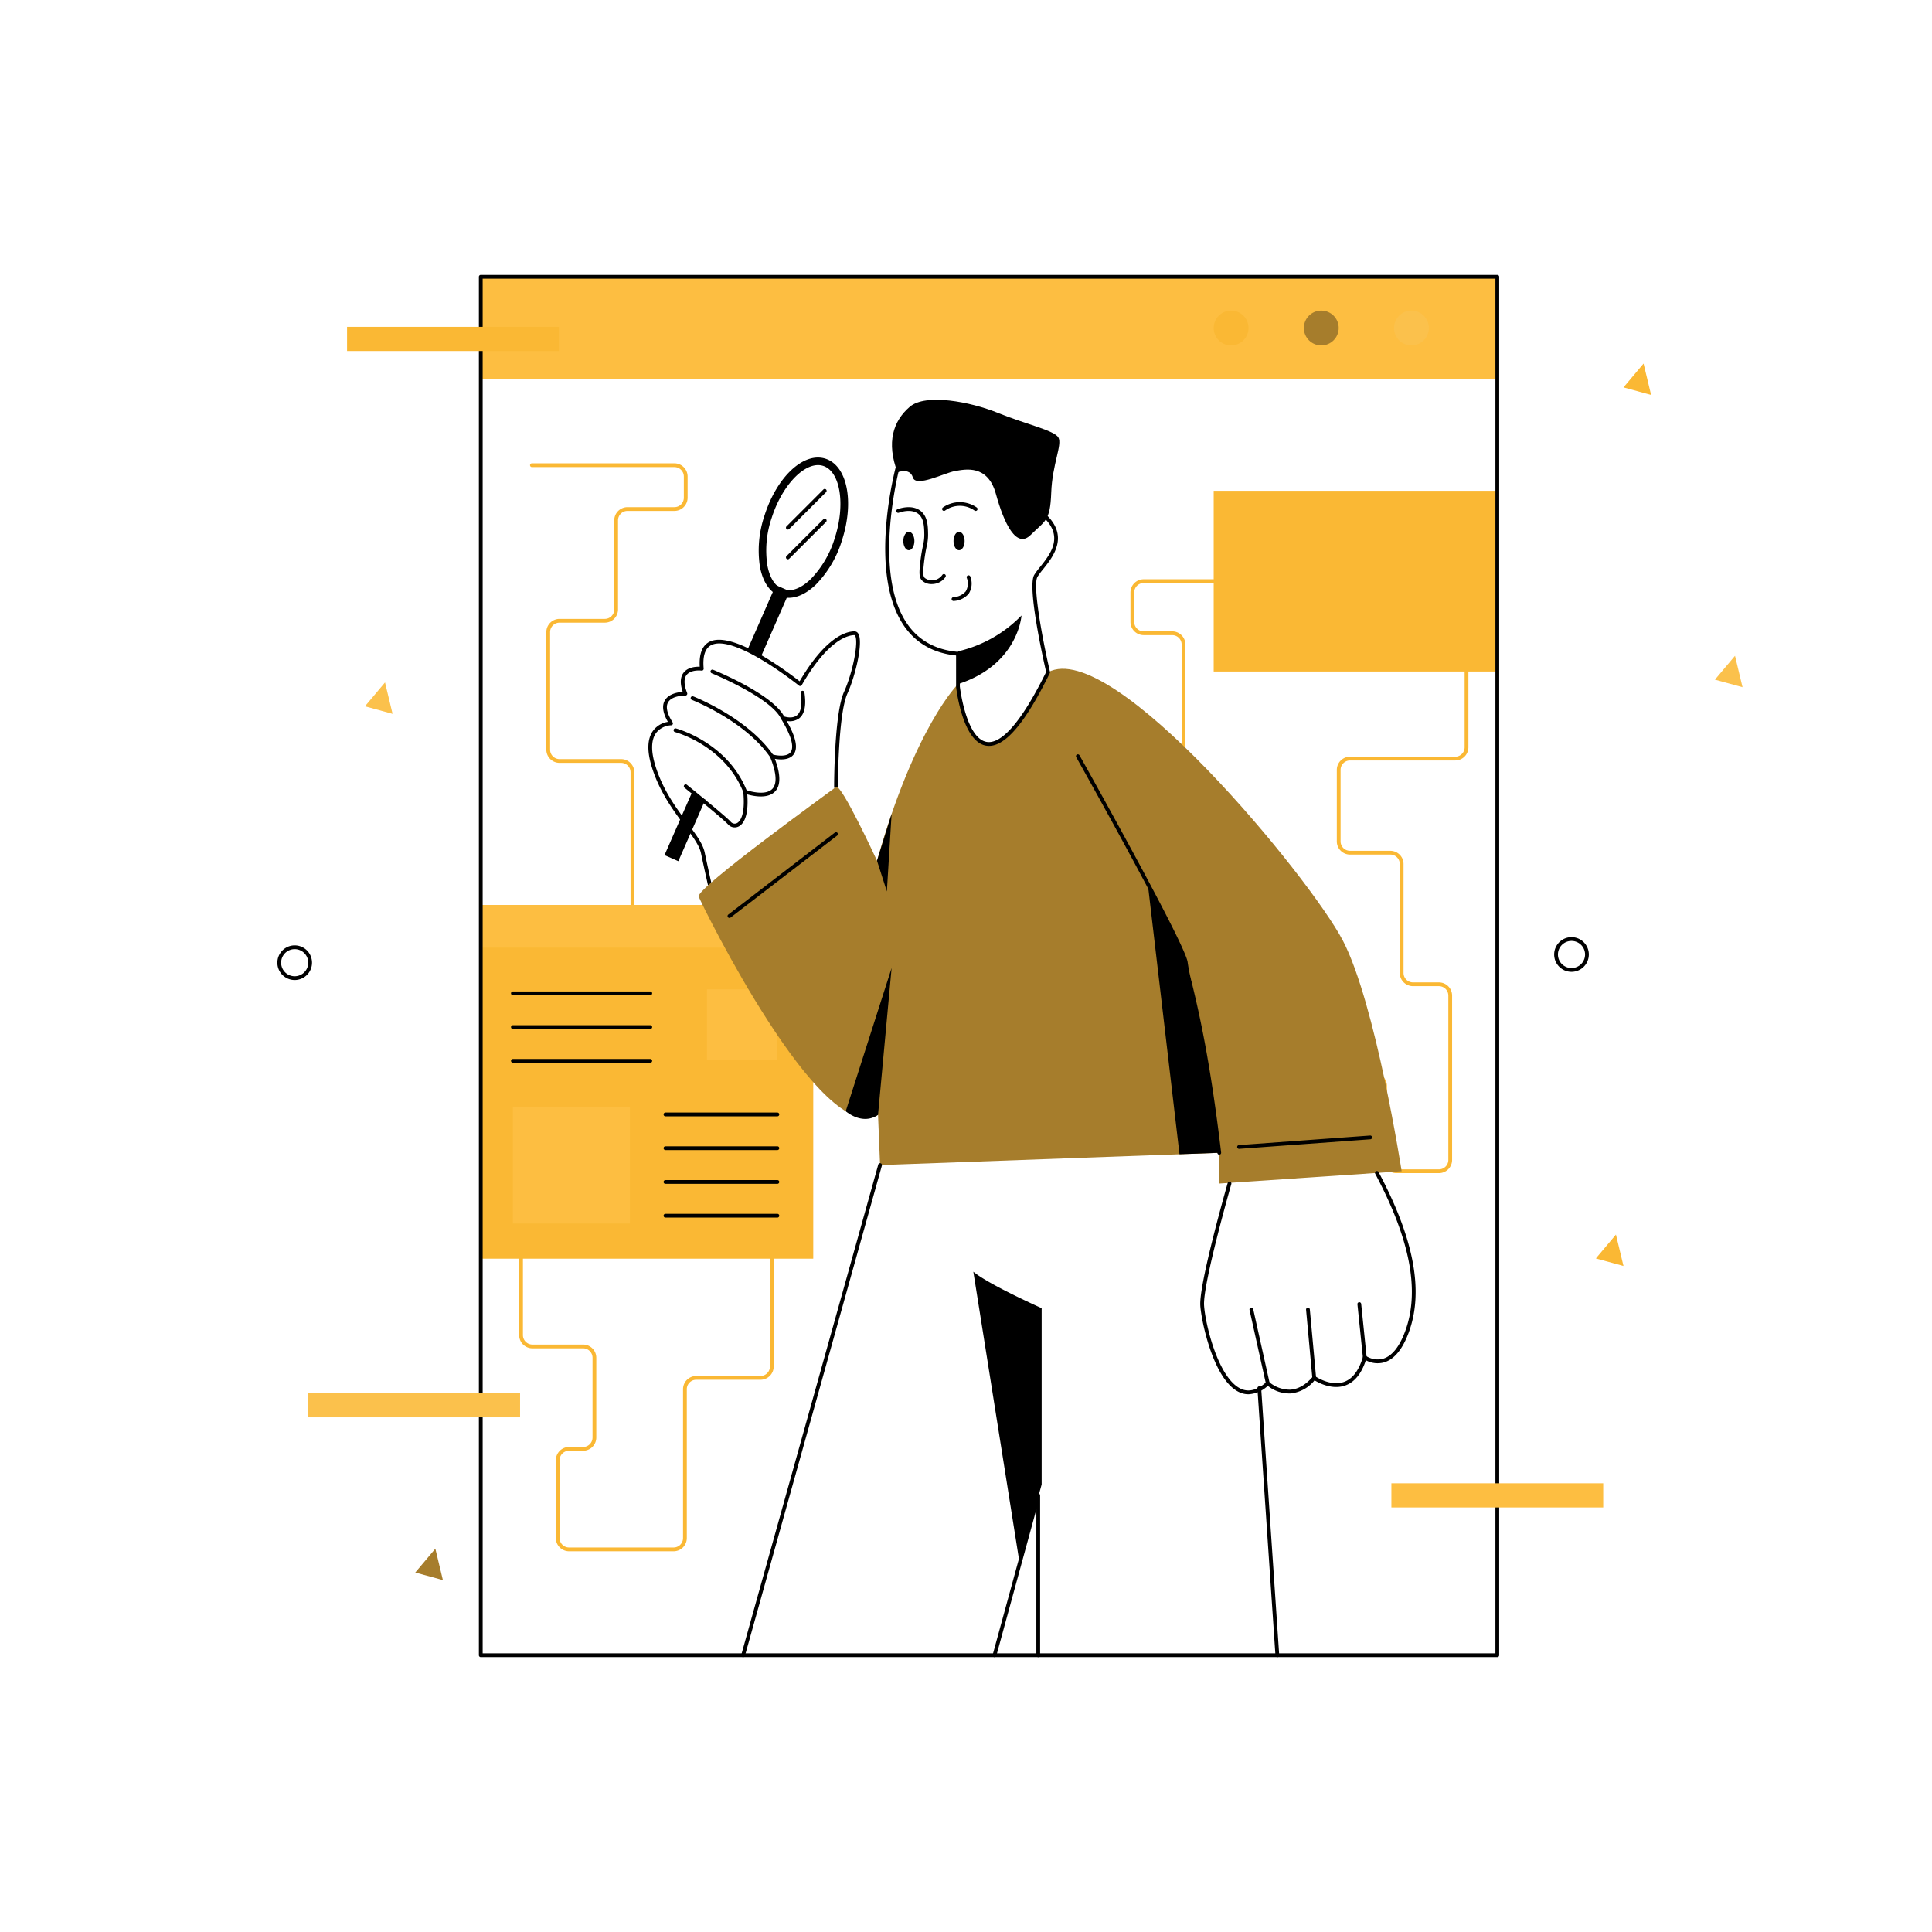 <svg xmlns="http://www.w3.org/2000/svg" viewBox="0 0 512 512" id="Searchingforblogresources"><path fill="#fab834" d="M178.513 411.104h-27.707a3.504 3.504 0 0 1-3.5-3.5v-20.641a3.504 3.504 0 0 1 3.5-3.5h3.72a2.502 2.502 0 0 0 2.5-2.5V359.82a2.502 2.502 0 0 0-2.5-2.5h-13.441a3.504 3.504 0 0 1-3.5-3.5v-25.298a.5.5 0 0 1 1 0v25.298a2.502 2.502 0 0 0 2.5 2.5h13.44a3.504 3.504 0 0 1 3.5 3.5v21.142a3.504 3.504 0 0 1-3.5 3.5h-3.72a2.502 2.502 0 0 0-2.5 2.5v20.64a2.502 2.502 0 0 0 2.5 2.5h27.708a2.502 2.502 0 0 0 2.5-2.5V368.15a3.504 3.504 0 0 1 3.5-3.5h17.023a2.502 2.502 0 0 0 2.5-2.5v-84.128a3.52 3.52 0 0 1 1.396-2.796l14.933-11.233a3.512 3.512 0 0 1 2.33-.696l130.847 8.486a3.527 3.527 0 0 1 2.43 1.215l10.743 12.53a3.497 3.497 0 0 1 .843 2.277v19.588a2.502 2.502 0 0 0 2.5 2.5h11.267a2.502 2.502 0 0 0 2.5-2.5v-43.55a2.502 2.502 0 0 0-2.5-2.5h-6.869a3.504 3.504 0 0 1-3.5-3.5v-28.87a2.502 2.502 0 0 0-2.5-2.5h-10.685a3.504 3.504 0 0 1-3.5-3.5v-18.94a3.504 3.504 0 0 1 3.5-3.5h27.875a2.502 2.502 0 0 0 2.5-2.5v-30.218a.5.5 0 0 1 1 0v30.217a3.504 3.504 0 0 1-3.5 3.5H357.77a2.502 2.502 0 0 0-2.5 2.5v18.94a2.502 2.502 0 0 0 2.5 2.5h10.685a3.504 3.504 0 0 1 3.5 3.5v28.872a2.502 2.502 0 0 0 2.5 2.5h6.87a3.504 3.504 0 0 1 3.5 3.5v43.549a3.504 3.504 0 0 1-3.5 3.5h-11.268a3.504 3.504 0 0 1-3.5-3.5v-19.588a2.495 2.495 0 0 0-.602-1.626l-10.743-12.53a2.521 2.521 0 0 0-1.735-.868l-130.847-8.486a2.448 2.448 0 0 0-1.664.497l-14.934 11.232a2.517 2.517 0 0 0-.997 1.998v84.128a3.504 3.504 0 0 1-3.5 3.5h-17.023a2.502 2.502 0 0 0-2.5 2.5v39.455a3.504 3.504 0 0 1-3.5 3.5ZM222.754 257.049h-52.149a3.504 3.504 0 0 1-3.5-3.5v-48.88a2.502 2.502 0 0 0-2.5-2.5h-16.32a3.504 3.504 0 0 1-3.5-3.5v-31.158a3.504 3.504 0 0 1 3.5-3.5h12a2.502 2.502 0 0 0 2.5-2.5v-23.614a3.504 3.504 0 0 1 3.5-3.5h12.44a2.502 2.502 0 0 0 2.5-2.5v-5.612a2.502 2.502 0 0 0-2.5-2.5h-37.76a.5.5 0 0 1 0-1h37.76a3.504 3.504 0 0 1 3.5 3.5v5.612a3.504 3.504 0 0 1-3.5 3.5h-12.44a2.502 2.502 0 0 0-2.5 2.5v23.614a3.504 3.504 0 0 1-3.5 3.5h-12a2.502 2.502 0 0 0-2.5 2.5v31.158a2.502 2.502 0 0 0 2.5 2.5h16.32a3.504 3.504 0 0 1 3.5 3.5v48.88a2.502 2.502 0 0 0 2.5 2.5h52.149a2.48 2.48 0 0 0 1.767-.733l49.39-49.387a3.477 3.477 0 0 1 2.474-1.026h34.263a2.502 2.502 0 0 0 2.5-2.5v-31.589a2.502 2.502 0 0 0-2.5-2.5h-7.563a3.504 3.504 0 0 1-3.5-3.5v-7.804a3.504 3.504 0 0 1 3.5-3.5h18.555a.5.5 0 0 1 0 1h-18.555a2.502 2.502 0 0 0-2.5 2.5v7.804a2.502 2.502 0 0 0 2.5 2.5h7.563a3.504 3.504 0 0 1 3.5 3.5v31.59a3.504 3.504 0 0 1-3.5 3.5h-34.263a2.482 2.482 0 0 0-1.768.732l-49.388 49.387a3.474 3.474 0 0 1-2.475 1.026Z" class="colorfed44a svgShape"></path><path fill="#fdbe41" d="M127.413 73.348h269.39v27.156h-269.39z" class="colorfd6f41 svgShape"></path><path fill="#fab834" d="M321.64 130.067h75.162v47.885H321.64zM127.413 239.825h88.107v93.739h-88.107z" class="colorfed44a svgShape"></path><path fill="#fdbe41" d="M135.925 293.255h31.001v31.001h-31.001zM187.363 262.178h18.648v18.648h-18.648zM127.413 239.825h88.107v11.299h-88.107z" class="colorfd6f41 svgShape"></path><path d="M191.185 246.974a1.5 1.5 0 0 0 0-3 1.5 1.5 0 0 0 0 3ZM199.105 246.974a1.5 1.5 0 0 0 0-3 1.5 1.5 0 0 0 0 3ZM207.025 246.974a1.5 1.5 0 0 0 0-3 1.5 1.5 0 0 0 0 3ZM172.33 263.743h-36.405a.5.5 0 0 1 0-1h36.404a.5.5 0 1 1 0 1ZM172.33 272.688h-36.405a.5.5 0 0 1 0-1h36.404a.5.5 0 1 1 0 1ZM172.33 281.635h-36.405a.5.5 0 0 1 0-1h36.404a.5.5 0 1 1 0 1ZM206.012 295.837h-29.653a.5.5 0 0 1 0-1h29.653a.5.5 0 0 1 0 1ZM206.012 304.782h-29.653a.5.5 0 0 1 0-1h29.653a.5.5 0 0 1 0 1ZM206.012 313.729h-29.653a.5.5 0 0 1 0-1h29.653a.5.5 0 0 1 0 1ZM206.012 322.674h-29.653a.5.5 0 0 1 0-1h29.653a.5.5 0 1 1 0 1ZM188.063 234.748a.5.5 0 0 1-.488-.388c-.007-.032-.74-3.222-1.813-8.285-.44-2.07-2.246-4.49-4.338-7.292-2.955-3.957-6.632-8.883-8.686-15.518-1.326-4.284-1.204-7.533.363-9.658a6.082 6.082 0 0 1 3.898-2.311c-1.344-2.356-1.62-4.258-.82-5.661 1.026-1.801 3.51-2.196 4.748-2.279-.751-2.225-.668-3.943.25-5.11 1.141-1.458 3.225-1.58 4.261-1.561-.194-3.367.65-5.575 2.51-6.567 6.066-3.24 21.087 8.175 23.96 10.433 7.014-11.935 12.488-13.237 14.534-13.237a1.166 1.166 0 0 1 .995.577c1.408 2.183-.718 11.171-2.852 15.88-2.509 5.54-2.531 24.585-2.531 24.778a.5.5 0 0 1-1 0c0-.792.023-19.455 2.62-25.19 2.323-5.127 3.934-13.357 2.923-14.926-.076-.119-.125-.119-.155-.119-1.483 0-6.873.955-13.96 13.238a.5.5 0 0 1-.747.138c-.173-.138-17.323-13.887-23.316-10.69-1.578.843-2.232 2.922-1.941 6.18a.502.502 0 0 1-.153.406.49.49 0 0 1-.412.134c-.028-.004-2.782-.35-3.952 1.144-.77.984-.723 2.596.14 4.79a.5.5 0 0 1-.057.47.477.477 0 0 1-.424.213c-.045 0-3.51-.076-4.573 1.795-.678 1.19-.27 2.977 1.209 5.312a.5.5 0 0 1-.422.768 5.339 5.339 0 0 0-3.936 1.999c-1.36 1.855-1.43 4.802-.205 8.759 2.003 6.47 5.623 11.319 8.532 15.214 2.252 3.017 4.03 5.4 4.515 7.684 1.073 5.054 1.803 8.236 1.81 8.268a.5.5 0 0 1-.487.612Z" fill="#000000" class="color000000 svgShape"></path><path fill="#a67d2c" d="M323.118 313.65v-8.147l-89.887 3.259-.543-13.306c-14.936 8.961-46.709-55.671-47.523-57.844s35.031-27.97 36.39-29.057c1.357-1.086 10.862 19.553 10.862 19.553 10.047-35.575 21.453-46.8 21.453-46.8v.634s4.073 36.662 23.897-3.802c17.109-9.233 69.43 54.494 78.12 71.15s15.57 61.101 15.57 61.101Z" class="color2ca68f svgShape"></path><path d="M237.848 125.18s3.259-1.359 4.073 1.357 8.419-1.222 11.134-1.697 8.69-1.833 10.863 6.042 5.43 14.664 9.233 10.863 5.16-3.53 5.431-11.135 2.987-12.763 1.901-14.664-8.69-3.53-16.022-6.517-19.177-5.205-23.355-1.63c-4.441 3.802-6.245 9.505-3.258 17.38Z" fill="#000000" class="color000000 svgShape"></path><path d="M262.092 197.668a4.7 4.7 0 0 1-.804-.07c-6.231-1.085-7.849-15.008-7.915-15.6l-.003-8.29c-5.94-.612-10.545-3.203-13.692-7.706-9.82-14.047-2.45-41.679-2.132-42.849a.5.5 0 1 1 .965.264c-.077.281-7.565 28.352 1.987 42.013 3.05 4.363 7.564 6.827 13.414 7.324a.5.5 0 0 1 .458.498v8.69c.013.082 1.593 13.714 7.09 14.671 2.814.498 7.82-2.334 15.78-18.533-.688-2.993-5.066-22.457-3.163-25.719a19.601 19.601 0 0 1 1.572-2.136c2.816-3.52 6.671-8.34.167-13.794a.5.5 0 1 1 .643-.766c7.252 6.082 2.694 11.78-.028 15.185a19.132 19.132 0 0 0-1.49 2.015c-1.322 2.265 1.257 16.29 3.314 25.162a.502.502 0 0 1-.038.333c-6.356 12.972-11.643 19.307-16.125 19.308Z" fill="#000000" class="color000000 svgShape"></path><path d="M253.87 172.612a34.133 34.133 0 0 0 16.837-9.505s-.815 13.035-16.837 18.195ZM232.417 228.101l2.611 8.147 1.258-20.552-3.869 12.405zM232.688 295.449l3.598-38.924-12.156 37.95s4.304 3.87 8.558.974ZM323.117 305.996a.5.5 0 0 1-.495-.441c-2.97-24.983-6.027-37.735-7.67-44.585a46.741 46.741 0 0 1-1.203-5.852c-.28-3.351-18.793-37.096-28.542-54.47a.5.5 0 1 1 .872-.49c1.155 2.059 28.299 50.474 28.666 54.876a46.488 46.488 0 0 0 1.179 5.702c1.647 6.871 4.714 19.66 7.69 44.701a.499.499 0 0 1-.437.555.398.398 0 0 1-.06.004ZM193.312 243.266a.5.5 0 0 1-.305-.897l28.242-21.724a.5.5 0 1 1 .61.793l-28.243 21.724a.501.501 0 0 1-.304.104ZM328.367 304.458a.5.5 0 0 1-.035-.999l34.76-2.535a.5.5 0 0 1 .072.998l-34.76 2.535-.037.001ZM196.933 439.152a.5.5 0 0 1-.482-.634L232.75 308.62a.5.5 0 1 1 .963.27l-36.299 129.897a.5.5 0 0 1-.481.365ZM263.556 439.152a.516.516 0 0 1-.132-.017.5.5 0 0 1-.35-.614l11.586-42.364a.492.492 0 0 1 .549-.363.5.5 0 0 1 .434.495v42.363a.5.5 0 0 1-1 0v-38.64l-10.605 38.772a.5.5 0 0 1-.482.368ZM330.849 369.494a5.685 5.685 0 0 1-2.165-.434c-7.04-2.869-10.336-18.995-10.591-23.07-.362-5.812 6.949-31.398 7.26-32.484a.492.492 0 0 1 .619-.343.5.5 0 0 1 .342.618c-.075.265-7.575 26.505-7.223 32.147.32 5.128 3.872 19.721 9.97 22.206 2.044.834 4.254.19 6.577-1.907a.498.498 0 0 1 .676.006 8.476 8.476 0 0 0 5.593 2.048c2.133-.122 4.15-1.285 5.995-3.456a.498.498 0 0 1 .668-.085c.04.028 3.988 2.752 7.582 1.491 2.287-.8 3.985-3.039 5.048-6.653a.498.498 0 0 1 .32-.332.49.49 0 0 1 .456.07 5.647 5.647 0 0 0 4.583.756c2.376-.725 4.352-3.216 5.876-7.404 3.866-10.63 1.254-24.24-7.987-41.606a.5.5 0 1 1 .883-.47c9.381 17.632 12.012 31.507 8.043 42.418-1.639 4.508-3.839 7.207-6.538 8.023a6.462 6.462 0 0 1-4.868-.554c-1.174 3.584-3.02 5.836-5.49 6.699-3.428 1.197-6.955-.67-8.103-1.373a9.356 9.356 0 0 1-6.423 3.475 9.17 9.17 0 0 1-5.973-2.022 8.03 8.03 0 0 1-5.13 2.236Z" fill="#000000" class="color000000 svgShape"></path><path d="M335.973 367.098a.5.5 0 0 1-.489-.392l-4.345-19.552a.5.5 0 1 1 .976-.216l4.346 19.551a.5.5 0 0 1-.38.597.519.519 0 0 1-.108.012ZM361.679 360.219a.5.5 0 0 1-.496-.45l-1.449-14.122a.5.5 0 1 1 .995-.101l1.448 14.122a.5.5 0 0 1-.447.548.46.46 0 0 1-.051.003ZM348.282 365.65a.5.5 0 0 1-.497-.455l-1.66-18.103a.5.5 0 0 1 .452-.544.51.51 0 0 1 .544.452l1.66 18.104a.5.5 0 0 1-.452.543.75.75 0 0 1-.047.002ZM338.506 439.152a.5.5 0 0 1-.498-.465l-4.781-70.761a.5.5 0 0 1 .998-.069l4.78 70.761a.5.5 0 0 1-.464.533l-.035.001ZM276.048 393.392v-46.709s-14.122-6.306-18.105-9.67l12.311 77.56ZM194.7 219.278a2.342 2.342 0 0 1-1.764-.805c-1.226-1.4-11.422-9.633-11.526-9.716a.5.5 0 0 1 .63-.778c.42.341 10.366 8.372 11.648 9.835a1.339 1.339 0 0 0 1.539.355c.574-.248 2.398-1.58 1.75-8.305a.5.5 0 0 1 .67-.517c.05.018 5.024 1.801 7.028-.286 1.317-1.37 1.11-4.3-.602-8.47a.5.5 0 0 1 .605-.668c.997.292 3.806.763 4.823-.56.733-.955.895-3.263-2.495-8.84a.5.5 0 0 1 .613-.723c.023.01 2.194.86 3.557-.223 1.123-.89 1.472-2.943 1.012-5.935a.5.5 0 0 1 .989-.153c.526 3.42.06 5.734-1.384 6.875a4.218 4.218 0 0 1-3.314.689c2.486 4.352 3.079 7.276 1.814 8.92-1.175 1.527-3.599 1.36-4.946 1.124 1.561 4.157 1.578 7.068.048 8.658-1.95 2.027-5.755 1.224-7.358.765.467 6.324-1.293 8.084-2.414 8.567a2.33 2.33 0 0 1-.924.191Z" fill="#000000" class="color000000 svgShape"></path><path d="M207.433 190.764a.5.5 0 0 1-.454-.288c-2.623-5.597-18.225-11.996-18.382-12.06a.5.5 0 0 1 .377-.926c.657.267 16.123 6.612 18.912 12.562a.5.5 0 0 1-.241.665.495.495 0 0 1-.212.047ZM204.536 200.902a.498.498 0 0 1-.411-.215c-6.71-9.713-20.63-15.153-20.77-15.207a.5.5 0 1 1 .36-.933c.142.055 14.345 5.601 21.232 15.571a.499.499 0 0 1-.127.695.494.494 0 0 1-.284.09ZM197.476 210.316a.5.5 0 0 1-.465-.316c-4.92-12.473-17.994-15.96-18.125-15.993a.5.5 0 0 1 .248-.969c.137.035 13.703 3.652 18.806 16.595a.5.5 0 0 1-.28.648.487.487 0 0 1-.184.035ZM246.91 154.784a3.584 3.584 0 0 1-2.537-.92c-.747-.752-.85-1.73-.505-4.754.254-2.21.518-3.487.729-4.513a12.008 12.008 0 0 0 .354-3.025c-.031-1.874-.07-4.205-1.616-5.407-1.814-1.41-4.596-.486-5.133-.288a.5.5 0 1 1-.348-.938c.627-.232 3.863-1.298 6.094.437 1.924 1.496 1.968 4.093 2.003 6.179a13.011 13.011 0 0 1-.375 3.244 44.816 44.816 0 0 0-.714 4.425c-.326 2.85-.195 3.517.22 3.935a3.171 3.171 0 0 0 3.406.267 3.347 3.347 0 0 0 1.26-1.103.5.5 0 0 1 .821.569 4.34 4.34 0 0 1-1.638 1.43 4.592 4.592 0 0 1-2.02.462ZM258.558 135.397a.5.5 0 0 1-.283-.086 6.715 6.715 0 0 0-7.812-.017.5.5 0 0 1-.61-.792 7.836 7.836 0 0 1 8.987-.018.5.5 0 0 1-.282.913ZM252.693 159.263a.5.5 0 0 1-.017-1 4.654 4.654 0 0 0 3.242-1.528 4.085 4.085 0 0 0 .277-3.627.5.5 0 1 1 .961-.279 5.012 5.012 0 0 1-.431 4.498 5.597 5.597 0 0 1-4.015 1.936Z" fill="#000000" class="color000000 svgShape"></path><ellipse cx="254.164" cy="143.374" rx="1.471" ry="2.444" fill="#000000" class="color000000 svgShape"></ellipse><ellipse cx="240.858" cy="143.374" rx="1.471" ry="2.444" fill="#000000" class="color000000 svgShape"></ellipse><path d="m198.026 172.353 7.576-17.29 3.663 1.606-7.575 17.29zM176.105 226.621l7.151-16.32 3.664 1.605-7.15 16.32z" fill="#000000" class="color000000 svgShape"></path><path d="M209.008 158.422a6.484 6.484 0 0 1-1.996-.31c-2.853-.918-4.85-3.745-5.626-7.96a28.741 28.741 0 0 1 1.243-13.612c3.295-10.246 10.384-16.822 16.135-14.976 5.753 1.851 7.678 11.327 4.383 21.573a28.744 28.744 0 0 1-6.922 11.786c-2.39 2.3-4.888 3.499-7.217 3.499Zm7.776-35.164c-4.344 0-9.676 5.885-12.25 13.893a26.721 26.721 0 0 0-1.181 12.638c.635 3.458 2.153 5.737 4.271 6.418 2.12.682 4.68-.286 7.213-2.725a26.72 26.72 0 0 0 6.406-10.957c2.854-8.873 1.438-17.6-3.092-19.056a4.449 4.449 0 0 0-1.367-.211Z" fill="#000000" class="color000000 svgShape"></path><path d="M208.791 140.338a.5.5 0 0 1-.354-.854l9.776-9.77a.5.5 0 0 1 .707.707l-9.776 9.77a.498.498 0 0 1-.353.147ZM208.791 148.217a.5.5 0 0 1-.354-.854l9.776-9.771a.5.5 0 0 1 .707.707l-9.776 9.771a.498.498 0 0 1-.353.147Z" fill="#000000" class="color000000 svgShape"></path><path d="M396.802 439.152h-269.39a.5.5 0 0 1-.5-.5V73.348a.5.5 0 0 1 .5-.5h269.39a.5.5 0 0 1 .5.5v365.304a.5.5 0 0 1-.5.5Zm-268.89-1h268.39V73.848h-268.39Z" fill="#000000" class="color000000 svgShape"></path><path d="m304.178 234.248 8.403 71.637 10.537-.389s-5.985-43.533-8.87-50.42-10.07-20.828-10.07-20.828Z" fill="#000000" class="color000000 svgShape"></path><circle cx="326.256" cy="86.926" r="4.617" fill="#fab834" class="colorfed44a svgShape"></circle><circle cx="350.154" cy="86.926" r="4.617" fill="#a67d2c" class="color2ca68f svgShape"></circle><circle cx="374.051" cy="86.926" r="4.617" fill="#fbc14c" class="color674cfb svgShape"></circle><path fill="#fab834" d="M91.975 86.618h56.137v6.404H91.975z" class="colorfed44a svgShape"></path><path fill="#fbc14c" d="M81.69 369.204h56.137v6.404H81.69z" class="color674cfb svgShape"></path><path fill="#fdbe41" d="M368.734 393.087h56.137v6.404h-56.137z" class="colorfd6f41 svgShape"></path><path d="M416.466 257.542a4.593 4.593 0 1 1 4.593-4.593 4.598 4.598 0 0 1-4.593 4.593Zm0-8.186a3.593 3.593 0 1 0 3.593 3.593 3.596 3.596 0 0 0-3.593-3.593ZM78.098 259.716a4.592 4.592 0 1 1 4.592-4.593 4.598 4.598 0 0 1-4.592 4.593Zm0-8.185a3.592 3.592 0 1 0 3.592 3.592 3.596 3.596 0 0 0-3.592-3.592Z" fill="#000000" class="color000000 svgShape"></path><path fill="#fab834" d="m430.242 335.497-7.32-2 5.32-6.32 2 8.32zM437.562 104.664l-7.32-2 5.32-6.32 2 8.32z" class="colorfed44a svgShape"></path><path fill="#fbc14c" d="m461.794 182.113-7.32-2 5.32-6.32 2 8.32zM104.036 189.173l-7.32-2 5.32-6.32 2 8.32z" class="color674cfb svgShape"></path><path fill="#a67d2c" d="m117.372 418.734-7.32-2 5.32-6.32 2 8.32z" class="color2ca68f svgShape"></path></svg>